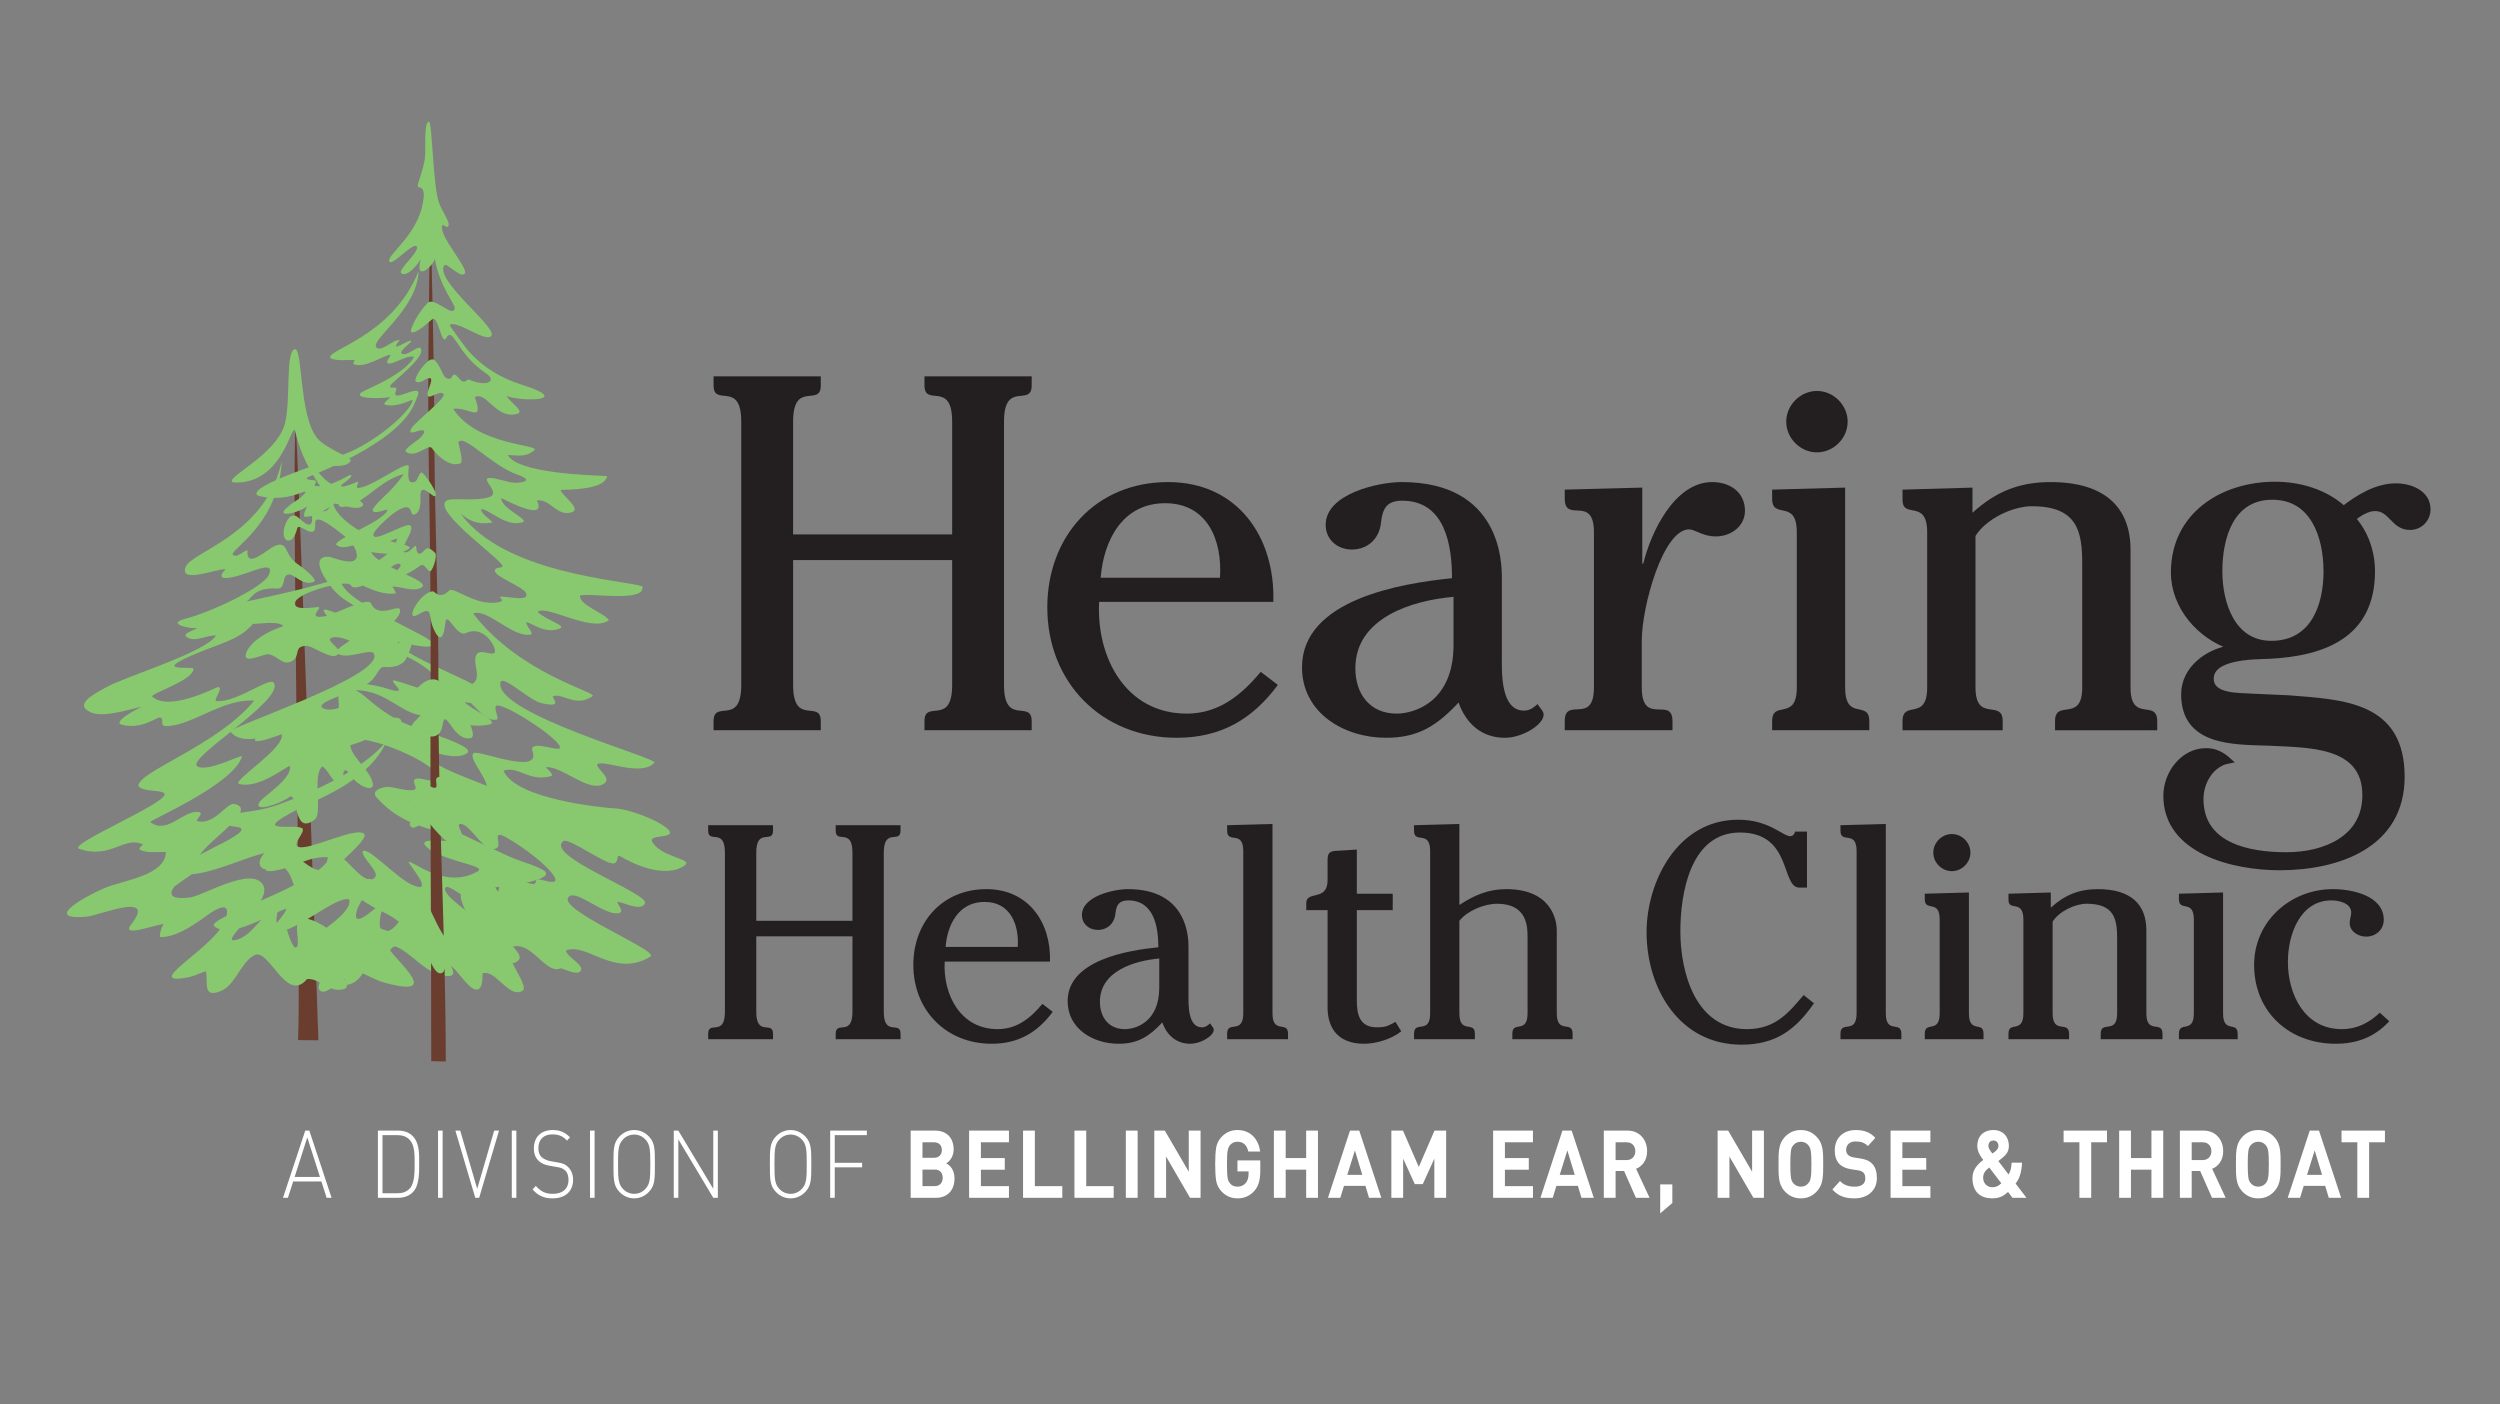 <?xml version="1.0" encoding="UTF-8"?> <svg xmlns="http://www.w3.org/2000/svg" width="267" height="150" version="1.1" viewBox="0 0 267 150"><rect x="0" y="0" width="267" height="150" fill="#808080" stroke="none"/><g id="Layer_2" display="none"><rect x="-16" y="-24" fill="#0f8499"></rect></g><g id="Layer_1"><path d="M194.05,41.754c-1.774,0-3.28,1.506-3.28,3.28s1.506,3.279,3.28,3.279,3.279-1.505,3.279-3.279-1.505-3.28-3.279-3.28h0Z" fill="#231f20"></path><path d="M164.859,76.322c0-.323-.269-.591-.43-.806l-.215-.323c-.431.376-.807.699-1.452.699-2.527,0-2.365-4.14-2.365-5.806v-8.387c0-1.505-.054-10.214-10.699-10.214-2.473,0-8.117,1.236-8.117,4.57,0,1.612,1.29,2.634,2.795,2.634,1.72,0,2.957-1.183,3.118-2.903.161-1.452.592-2.312,2.258-2.312,4.623,0,5.322,4.838,5.322,8.279-5.376.538-16.02,2.258-16.02,9.516,0,4.892,4.516,7.526,8.978,7.526,3.44,0,5.43-1.29,7.741-3.763.807,2.258,2.473,3.763,4.946,3.763,1.882,0,4.14-1.398,4.14-2.473h0ZM155.236,68.903c0,6.021-4.14,7.311-6.075,7.311-2.85,0-4.409-2.096-4.409-4.838,0-5.43,6.129-7.257,10.484-7.634v5.161h0Z" fill="#231f20"></path><path d="M34.887,127.924h.526l-2.377-7.176h-.435l-2.377,7.176h.526l.563-1.744h3.011l.563,1.744h0ZM32.818,121.474l1.352,4.224h-2.703l1.351-4.224h0ZM44.769,124.236c0-.968.028-2.108-.624-2.834-.391-.432-.935-.654-1.616-.654h-2.168v7.176h2.168c.681,0,1.225-.221,1.616-.654.652-.726.624-2.067.624-3.034h0ZM44.281,124.236c0,.806.027,2.056-.481,2.651-.372.434-.872.555-1.389.555h-1.561v-6.211h1.561c.517,0,1.017.121,1.389.555.508.594.481,1.643.481,2.45h0ZM46.784,127.924h.489v-7.176h-.489v7.176h0ZM51.174,127.924l2.123-7.176h-.517l-1.814,6.219-1.815-6.219h-.517l2.123,7.176h.417ZM54.659,127.924h.488v-7.176h-.488v7.176h0ZM61.207,126c0-.575-.208-1.069-.561-1.391-.263-.253-.545-.384-1.153-.474l-.698-.121c-.363-.071-.736-.232-.962-.444-.227-.212-.336-.524-.336-.938,0-.917.553-1.482,1.497-1.482.762,0,1.189.263,1.57.666l.317-.353c-.553-.534-1.061-.775-1.86-.775-1.243,0-2.004.755-2.004,1.965,0,.564.172,1.008.507,1.32.281.273.662.444,1.153.525l.753.131c.535.08.689.171.935.383.245.232.353.574.353,1.008,0,.938-.635,1.482-1.66,1.482-.772,0-1.253-.202-1.833-.847l-.344.383c.589.655,1.197.947,2.149.947,1.353,0,2.177-.765,2.177-1.985h0ZM63.014,127.924h.488v-7.176h-.488v7.176h0ZM69.943,124.336c0-1.623-.009-2.258-.597-2.913-.427-.474-.999-.735-1.616-.735s-1.189.261-1.615.735c-.589.655-.598,1.29-.598,2.913,0,1.613.009,2.259.598,2.914.426.473.998.735,1.615.735s1.189-.262,1.616-.735c.588-.655.597-1.301.597-2.914h0ZM69.454,124.336c0,1.533-.036,2.097-.499,2.612-.326.362-.762.554-1.225.554s-.898-.192-1.225-.554c-.463-.515-.499-1.079-.499-2.612s.036-2.097.499-2.611c.327-.363.762-.554,1.225-.554s.899.191,1.225.554c.463.514.499,1.079.499,2.611h0ZM76.177,127.924h.488v-7.176h-.488v6.219l-3.73-6.219h-.489v7.176h.489v-6.238l3.73,6.238h0ZM86.648,124.336c0-1.623-.009-2.258-.597-2.913-.427-.474-.999-.735-1.616-.735s-1.189.261-1.615.735c-.589.655-.598,1.29-.598,2.913,0,1.613.009,2.259.598,2.914.426.473.998.735,1.615.735s1.189-.262,1.616-.735c.588-.655.597-1.301.597-2.914h0ZM86.16,124.336c0,1.533-.037,2.097-.5,2.612-.326.362-.762.554-1.225.554s-.898-.192-1.225-.554c-.463-.515-.499-1.079-.499-2.612s.036-2.097.499-2.611c.327-.363.763-.554,1.225-.554s.899.191,1.225.554c.463.514.5,1.079.5,2.611h0ZM89.152,121.231h3.429v-.483h-3.918v7.176h.489v-3.256h2.921v-.482h-2.921v-2.955h0ZM101.94,125.858c0-.958-.499-1.411-.888-1.612.326-.172.797-.685.797-1.482,0-1.23-.734-2.016-1.995-2.016h-2.594v7.176h2.703c1.152,0,1.977-.725,1.977-2.066h0ZM100.68,125.788c0,.484-.272.888-.844.888h-1.316v-1.766h1.316c.572,0,.844.394.844.878h0ZM100.589,122.824c0,.495-.299.827-.835.827h-1.234v-1.654h1.234c.536,0,.835.333.835.827h0ZM107.755,127.924v-1.248h-2.994v-1.746h2.549v-1.248h-2.549v-1.685h2.994v-1.249h-4.254v7.176h4.254ZM113.452,127.924v-1.248h-2.93v-5.928h-1.26v7.176h4.19ZM118.941,127.924v-1.248h-2.931v-5.928h-1.26v7.176h4.191ZM121.499,127.924v-7.176h-1.26v7.176h1.26ZM128.221,127.924v-7.176h-1.26v4.395l-2.559-4.395h-1.124v7.176h1.26v-4.404l2.559,4.404h1.124ZM134.598,124.981v-1.047h-2.439v1.168h1.189v.272c0,.394-.1.716-.291.958-.227.273-.526.404-.898.404-.345,0-.618-.121-.808-.373-.254-.333-.309-.616-.309-2.026,0-1.422.073-1.684.309-2.017.2-.252.472-.383.808-.383.626,0,1.007.353,1.161,1.049h1.269c-.172-1.251-.96-2.298-2.43-2.298-.69,0-1.271.262-1.742.785-.281.313-.453.665-.526,1.079-.072.403-.109.998-.109,1.785s.037,1.38.109,1.784c.073.403.245.766.526,1.078.471.524,1.052.786,1.742.786.726,0,1.325-.252,1.823-.816.444-.524.616-1.139.616-2.188h0ZM140.758,127.924v-7.176h-1.26v2.934h-2.187v-2.934h-1.26v7.176h1.26v-3.004h2.187v3.004h1.26ZM147.526,127.924l-2.358-7.176h-.989l-2.35,7.176h1.316l.39-1.27h2.295l.381,1.27h1.315ZM145.494,125.476h-1.605l.816-2.611.789,2.611h0ZM154.448,127.924v-7.176h-1.242l-1.679,3.881-1.688-3.881h-1.242v7.176h1.26v-4.182l1.243,2.721h.853l1.235-2.721v4.182h1.26ZM163.719,127.924v-1.248h-2.994v-1.746h2.55v-1.248h-2.55v-1.685h2.994v-1.249h-4.253v7.176h4.253ZM170.215,127.924l-2.359-7.176h-.988l-2.35,7.176h1.315l.39-1.27h2.296l.381,1.27h1.315ZM168.183,125.476h-1.606l.817-2.611.789,2.611h0ZM176.175,127.924l-1.442-3.094c.626-.252,1.179-.876,1.179-1.885,0-1.2-.78-2.197-2.095-2.197h-2.531v7.176h1.26v-2.863h.908l1.261,2.863h1.46ZM174.652,122.945c0,.555-.363.948-.917.948h-1.189v-1.896h1.189c.554,0,.917.393.917.948h0ZM178.606,128.479v-1.985h-1.296v3.093l1.296-1.108h0ZM188.385,127.924v-7.176h-1.259v4.395l-2.56-4.395h-1.124v7.176h1.26v-4.404l2.56,4.404h1.123ZM194.718,124.336c0-1.24.009-2.137-.644-2.863-.453-.503-1.007-.785-1.742-.785s-1.297.282-1.751.785c-.652.726-.634,1.623-.634,2.863s-.018,2.138.634,2.863c.454.504,1.016.786,1.751.786s1.289-.282,1.742-.786c.653-.725.644-1.623.644-2.863h0ZM193.458,124.336c0,1.382-.073,1.714-.318,2.017-.181.232-.463.383-.808.383s-.635-.151-.817-.383c-.245-.303-.308-.635-.308-2.017s.063-1.714.308-2.016c.182-.232.472-.383.817-.383s.627.151.808.383c.245.302.318.635.318,2.016h0ZM200.451,125.808c0-.635-.154-1.159-.498-1.522-.272-.282-.644-.464-1.234-.555l-.762-.121c-.264-.04-.472-.151-.599-.282-.137-.141-.191-.333-.191-.514,0-.494.327-.908.998-.908.427,0,.917.061,1.325.494l.798-.876c-.553-.594-1.197-.836-2.086-.836-1.398,0-2.25.896-2.25,2.176,0,.605.155,1.069.463,1.412.29.312.698.504,1.251.595l.781.121c.299.05.445.121.572.252.136.141.199.353.199.605,0,.574-.399.887-1.143.887-.599,0-1.153-.151-1.561-.605l-.816.907c.635.715,1.378.947,2.359.947,1.352,0,2.394-.786,2.394-2.177h0ZM206.166,127.924v-1.248h-2.994v-1.746h2.55v-1.248h-2.55v-1.685h2.994v-1.249h-4.253v7.176h4.253ZM216.427,127.924l-1.161-1.521c.453-.564.644-1.3.689-2.228h-1.116c-.018.514-.118.948-.326,1.26l-1.088-1.431c.163-.121.462-.373.462-.373.399-.323.662-.696.662-1.251,0-.977-.635-1.692-1.65-1.692-1.081,0-1.724.695-1.724,1.672,0,.686.38,1.19.643,1.523-.562.413-1.16,1.008-1.16,1.925,0,1.351.707,2.177,2.132,2.177.925,0,1.369-.423,1.668-.685l.472.624h1.497ZM213.742,126.373c-.299.292-.58.423-.961.423-.545,0-.981-.413-.981-1.008,0-.514.263-.796.654-1.099l1.288,1.684h0ZM213.434,122.39c0,.252-.163.444-.372.605,0,0-.182.141-.272.202-.227-.292-.427-.545-.427-.807,0-.332.181-.584.536-.584.335,0,.535.252.535.584h0ZM225.027,121.997v-1.249h-4.635v1.249h1.688v5.927h1.26v-5.927h1.687ZM231.033,127.924v-7.176h-1.26v2.934h-2.188v-2.934h-1.26v7.176h1.26v-3.004h2.188v3.004h1.26ZM237.7,127.924l-1.441-3.094c.625-.252,1.178-.876,1.178-1.885,0-1.2-.779-2.197-2.095-2.197h-2.53v7.176h1.26v-2.863h.907l1.262,2.863h1.459ZM236.177,122.945c0,.555-.363.948-.916.948h-1.189v-1.896h1.189c.553,0,.916.393.916.948h0ZM243.57,124.336c0-1.24.009-2.137-.644-2.863-.453-.503-1.006-.785-1.742-.785s-1.297.282-1.75.785c-.653.726-.635,1.623-.635,2.863s-.018,2.138.635,2.863c.453.504,1.015.786,1.75.786s1.289-.282,1.742-.786c.653-.725.644-1.623.644-2.863h0ZM242.31,124.336c0,1.382-.073,1.714-.318,2.017-.181.232-.463.383-.808.383s-.635-.151-.816-.383c-.246-.303-.309-.635-.309-2.017s.063-1.714.309-2.016c.181-.232.472-.383.816-.383s.627.151.808.383c.245.302.318.635.318,2.016h0ZM250.03,127.924l-2.359-7.176h-.989l-2.35,7.176h1.316l.39-1.27h2.295l.381,1.27h1.316ZM247.997,125.476h-1.605l.816-2.611.789,2.611h0ZM254.71,121.997v-1.249h-4.635v1.249h1.688v5.927h1.26v-5.927h1.687Z" fill="#fff"></path><path d="M34.005,111.103c-.236-6.769-2.199-64.521-2.416-65.255-.491.895.604,58.215.245,65.237l2.171.018h0Z" fill="#6a3d2f"></path><path d="M44.015,94.499c-1.733-.767-4.701-4.123-5.276-3.58-.159.734,2.011,2.298,1.226,2.873-1.295.947-3.264-3.038-4.7-2.753-.58.116.229,3.407-2.856,1.018-.566-.438-1.341-2.851-2.372-2.319-1.284.663-2.777,2.03-2.182,2.83.617.83,2.021-.617,2.787.383.973,1.269.889,3.478,2.128,4.001.627.265,1.405-.224,1.213-1.373-.107-.647,1.511,1.021,1.978.573.261-.249-.043-.416-.018-.674.147-1.495,2.836.994,4.807,1.857,2.043.894,4.039,2.819,1.094,2.196-1.477-.313-1.892-.951-1.871.104.013.676-1.402-.366-1.669-.319-.049.53,1.037,1.338.06,1.507-1.163.2-2.094-.573-2.894-1.275-.677-.593-2.381-1.67-3.293-1.419-.983.271.019,2.781-.556,3.068-.31.156-.83-1.277-1.143-2.537-.098-.393-.414.005-.712.02-.47.025-.105-1.197-.11-1.511-1.386-.281-2.503,2.847-4.538,3.235-1.848.352,3.944-4.007,3.017-5.82-1.124-2.197-6.36,1.054-7.802,1.257-1.247.175-2.669.116-1.705-1.157.066-.088,3.602-2.504,3.51-2.507-3.955-.109,6.268-5.61,2.908-6.313-.862-.18-2.139,2.342-4.006,1.815-.2-.088.91-.909.098-.966-1.653-.115-3.306,2.45-5.078,1.086-.202-.154,8.89-3.998,9.781-6.996.104-.348-3.772,1.778-4.785,1.019-1.149-.862,9.352-7.054,8.196-8.883-.452-.715-3.823,2.052-6.098,1.946-.513-.024.806-1.426.136-1.522-2.617,1.213-5.637,2.239-7.022,1.054-.37-.317,4.405-1.724,4.404-2.992,0-.351-5.074.534.802-1.835,2.762-1.113,4.434-1.43,5.872-3.369,1.171-1.579-1.972-.056-2.725-.398-.809-.367,1.035-.992,1.893-1.717.37-.311.799-1.395,3.074-1.245.98.065.486-1.397,1.203-1.499.67-.096,1.533,1.276,2.72.781.515-.215-1.174-1.533-1.71-1.889-1.552-1.031-.946-2.595-2.486-1.927-.742.322-3.024,2.492-2.878.547.029-.385-.842.505-1.253.477-1.862-.128,4.554-2.554,4.905-10.119-1.628,7.82-9.575,9.671-10.242,11.286-.77,1.865,3.142.265,4.251.266-.143.203-.712.641-.281.927,1.74.289,5.793-2.393,4.892-.303-.56,1.297-6.153,3.975-8.951,4.688-1.975.502.348,1.064,1.293.993-.462.307-1.957.66-.838,1.09.821.315,2.001-.371,2.866-.309-1.129,1.822-9.71,4.383-11.741,5.533-1.199.678-3.579,1.825-1.613,2.686,1.332.584,4.011-.318,5.393-.599-.017.003-3.095,1.512-2.185,1.886,2.218.647,3.944-.932,4.233-.74.474.314-.325.989.824.908,2.715-.191,5.871-2.941,9.163-2.713-3.962,4.816-12.481,7.597-12.365,9.116.522.684,2.369.365,2.759.784.796.858-10.439,5.465-9.09,5.926,3.374,1.156,4.862-1.443,6.816-.465-.097.153-.601.439-.285.583.84.383,1.825.178,2.735.226-.118,2.539-4.392,2.95-6.583,3.857-1.605.664-6.896,3.473-1.893,3.047,1.269-.108,7.596-2.772,4.755.834-1.14,1.447,2.506.027,3.458-.04-.232.384-.41.913-.371,1.378,1.988.131,4.762-2.163,5.482-2.626.946-.608,2.018-1.019,1.583.572-.788,2.873-8.356,6.793-4.911,6.487,1.366-.121,1.834-.505,2.764-.776.203,1.243-.378,2.988,1.671,2.064,1.499-.675,2.04-3.03,3.502-3.784,1.57-.81,3.388,5.248,5.621,2.545,1.4-.085,2.332,1.49,3.871,1.094,1.101-.283-.547-1.495-.603-2.401,1.741-.102,3.353,1.24,4.968,1.688,6.991,1.938.211-3.072.313-4.067,1.976.088,3.581,2.678,5.559,3.21,3.379.909.026-2.297-.222-3.122,1.268.45,7.904,3.113,8.776,1.465.768-1.452-8.744-6.432-7.882-7.645.479-.542,3.448,2.841,6.896,2.215.978-.177-.991-1.034-1.583-2.238,1.279-.068,6.848-.839,5.101-1.844-1.209-.696-2.211-.75-4.396-1.8-1.162-.559-8.373-3.871-9.366-4.675-.099-1.425,6.572,2.054,7.954.44-.404-.532-1.541-.684-1.992-1.37,1.052.131,3.64.964,4.49.047-.536-1.457-9.547-3.512-8.656-5.006.307-.516,2.159.697,3.691-.005,1.746-.8-5.147-2.524-7.142-3.599-2.562-1.38-3.264-2.498-4.573-3.232,3.512.032,5.04,2.905,7.66,2.699-.055-.2-.081-.434-.122-.608,2.301.386,3.538,2.154,6.648,1.588,1.401-.255-1.785-1.579-2.572-2.393.229-.016,2.783.498,2.958.021.622-1.69-9.592-4.627-10.103-6.478.091-.03,3.767.99,3.8.247.039-.862-9.96-4.46-9.928-6.982,1.25-.298,3.447,1.852,5.933,1.586-.066-.275-.215-.532-.374-.753.915-.011,2.273.622,3.109.107,1.163-.716-4.583-2.153-5.373-3.776,2.45.379,3.344.123,4.056-.382.656-.465-3.553-.772-5.628-2.112-2.441-1.578-2.476-2.717-2.493-2.718.743.06,2.397.779,3.073.342.865-.564-2.782-1.742-4.084-3.039-2.484-2.477,2.194-.442,2.892-1.862.165-.336-2.679-1.286-3.596-2.425-1.952-2.428-1.506-9.737-2.391-9.477-.995.292-.404,5.297-1.021,7.867-.839,3.491-6.935,6.077-5.474,6.363,5.465.257,6.211-7.008,6.583-5.361,1.117,4.947,4.539,7.348,3.431,8.283-.511.431-1.133-.048-2.075-.958.527,1.66.75,3.198-.527,2.24-.422-.317-1.17-1.447-1.872.191-.421.981-.206,1.762.234,1.809.596.064.88-.838,1-1.319.17-.681,2.064,1.532,1.915-.468-.054-.731.575-.793,3.192,1.362.795.654,1.532,1.723,1.175,2.35-.452.792-2.501-.161-2.89-.186-2.339-.154-.138,3.073,1.118,4.155,1.076.926,2.83,1.48,2.065,2.075-1.01.788-4.185-1.285-3.702-.351.511.99,2.888,2.336-.577,1.244-2.328-.733-7.116,1.118-7.768,3.194-.388,1.237,1.807.046,2.361.089,1.003.077,1.58,1.362,2.604.692.898-.588.061-1.516,1.435-1.591.731-.04,2.583,1.479,3.32.985.856-.573-1.216-1.421-.664-1.813,1.044-.533,3.53,1.145,4.405,1.118,3.885-.119,8.218,3.63,7.365,4.381-.798.703-4.784-1.113-5.086-.975-.41.187,2.021,1.742-.817.829-.813-.262-3.247-.772-4.549-.47-1.008.233-.21,2.213-.558,2.831-.838,1.49-2.855-.49-4.077-.263-1.794.337-4.927,2.996-4.794,3.429.142.462,2.604-.535,2.86-.617.454,1.461-5.466,5.069-4.532,5.314,2.113.552,5.009-1.885,5.405-1.917.283,1.351-2.81,3.205-3.224,3.84-.77,1.182,2.09.253,3.178-.521.968-.691.329,4.321,2.739,2.364.815-.662-.335-4.906.807-5.639.554.417.762,1.048,1.231,1.516.411.412,1.006.428.975-.231-.092-1.957.955-.068,1.185.16.989.98,2.053,1.13,1.979.437-.16-1.5-2.937-3.352-2.302-4.481.766-1.36,10.085,2.557,9.196,3.97-.42.669-3.128-.989-2.361.728.414.928-2.181.139-2.785.088-.602-.05-2.044.347-1.356,1.125,2.8,3.166,6.149,3.292,7.652,4.06,2.593,1.327-3.001-.095-2.522.975,1.185,1.676,6.767,2.217,5.702,2.84-3.571,2.088-7.17-1.325-7.402-.968.136.409,2.881,3.537.368,2.425h0Z" fill="#88c86f"></path><path id="white-tree-bg" d="M46.064,24.975s-2.449,8.437-6.532,11.159c-.272,1.633-.544,1.633-.544,1.633l2.722-.273.544.545s2.177.272,2.449-.272l.273-.545c-2.722,3.538-4.627,4.627-4.627,4.627l1.361.272.272.544,2.585-.544s-2.585,5.715-13.199,9.254c1.36.544,1.905,1.088,1.905,1.088l1.36.545,2.45-.273h1.089l5.171-2.653-.545,2.926s-2.721,3.81-3.81,4.082c-1.089.272.817,1.089.817,1.089l3.538-1.633-1.361,3.266-3.266,1.905-9.798,2.449,2.722,2.177h4.082l3.266-1.36,2.177,1.088-3.402,2.994,3.402.544-2.177,2.722-6.532,3.266,2.45,1.633s1.905,1.088,2.449,1.088,3.538-.544,3.538-.544c0,0,.545,3.266-4.354,5.715-4.899,2.45-8.437,3.811-8.437,3.811l1.633,2.721s2.721,1.293,4.898,1.089c2.178-.204-.816,3.266-.816,3.266l1.633.816h2.722l-.817,3.538,2.177,1.633,2.722-.544,2.449-3.266,1.633,4.082,3.334,1.906,2.654-.273,1.089-3.81,4.082-2.177,2.994-2.177-2.994-5.444-4.423-4.558-.476-2.246s3.266-.272,4.355.545c1.36-2.177,2.177-1.361,2.177-1.361l3.266-1.089-9.322-5.443.613-3.81s-1.905-3.81-4.355-5.307c-2.449-1.497.272-1.225.272-1.225l3.538,1.361,5.444-2.177-4.899-3.811-5.444-5.171,3.13-.544,4.219-1.089,2.177-1.36-5.171-2.722-4.627-3.674,1.089-2.586,3.538-.544.817-.817s-5.716-5.715-6.26-7.348c1.361.272,2.177.272,2.177.272l1.633.272-2.722-2.449s-1.36-3.402-1.36-5.511-.817-1.293-.817-1.293h0Z" display="none" fill="#fff"></path><path d="M47.609,113.371c0-13.332-.832-26.631-.786-39.977.03-8.771-.407-17.599-.429-26.374-.02-8.271-.245-16.441-.436-24.806-.133,9.081-.309,18.001-.168,26.986.125,7.936.244,15.873.201,23.811-.067,12.755.073,27.467.065,40.317l1.553.043h0Z" fill="#6a3d2f"></path><path d="M41.396,78.015c.443-1.062-2.776,2.256-6.368,1.687-.991-.158.456-.841.058-1.071-.794-.517-2.836,2.653-5.123,1.181-.326-.602,3.561-1.267,3.407-2.831-.922-.19-6.869,3.506-8.751,1.172-.382-.473,16.401-5.914,15.324-8.304-.245-.763-3.218.847-4.009-.195-.14-.651,5.027-2.934,3.897-3.945-1.195-1.07-3.612,2.995-5.752,2.315-.391-.124.425-.665.513-.829-.921.079-4.757,2.3-5.171,1.4-.286-.621,2.846-2.363-1.487-2.022-.769.06-7.256.638-4.927-1.375,1.222-1.058,18.373-2.899,19.411-7.682-1.408.346-2.785,1.84-4.373,1.572.142-.36.576-.731.867-.967-.983-.227-2.127.776-3.01.06-.189-.628,5.184-2.503,5.501-3.764-.449.056-.86.289-1.303.273-.908-.033.416-1.14,1.557-2.282.824-.823,1.495-1.795,1.439-1.779-2.484.701-3.97,2.825-5.718,3.345-2.227.662-.636-.86-.496-.937-1.335.728-2.749,2.221-4.37,2.152-.147-.192.11-.788.31-1.116-.057.093-1.519.908-2.378.777-.709-.108,1.01-1.286,1.225-1.404.312-.172,1.643-1.287.478-.816-2.5,1.009-4.624.32-4.683.255-.979-1.074,8.22-3.776,10.323-4.808,3.348-1.643,6.284-4.482,6.278-5.375-.178.01-1.705.845-2.914.529-.389-.101.461-.675.512-.812-1.573.232-4.411.099-2.714-.704.863-.409,4.374-1.902,5.272-3.595-.756-.304-2.547,1.079-2.857.614-.111-.164.212-.498.362-.834-.575-.086-2.731,1.498-3.936,1.007-.144-.058.013-.239.09-.452-.819-.043-1.748.126-2.526-.167-.981-.832,6.516-2.176,9.357-9.345-.147,4.232-5.389,7.468-4.475,8.198.553.441,1.781-.913,2.45-.83-1.306,1.627,1.013-.149,1.241.1.113.123-1.779,1.371-.788,1.406.592.021,1.511-.918,1.763-.633.74.836-3.057,3.623-3.203,3.987-.156.391.409.143.571.245.217.136-.265.679.04.803.432.174,1.77-.651,2.261-.456.271.108.014.591-.331,1.399-1.831,4.284-11.04,7.601-11.347,7.798-.527.338.711.265.818.396.194.235-.398.499.074.555,1.551.182,3.372-1.199,3.696-1.197.273.284-1.032.966-1.04,1.157-.013.352,1.596-.398,1.819-.425.008.194-.281.657-.055.663,1.378.034,5.086-2.887,5.444-2.354.085.126-.407,2.172.667,1.695.301-.135.374-.846.676-.981.262-.118,2.097,2.603,1.403,2.526-.342-.038-1.504-1.483-1.5-.045.001.331.143,1.682-.583,1.983-.382.158-.366-.325-.536-.57-.665-.959-3.597,2.052-3.799,2.467-.769,1.586,3.265-1.02,3.799-.728.79.431-1.687,3.052-.393,2.88.512-.068,1.046-1.003,1.073-.561.076,1.256.727.529.9.321.38-.459.823.051,1.103.299.327.289-.324,2.178-.595,1.972-.45-.34-.565-.954-1.131-.506-.484.383-2.423,1.56-2.581.894-.086-.361.88-.875.584-1.147-.556-.511-3.381,2.593-4.873,2.477-.355-.028-.264-.176-.526-.328-.694-.403-5.901.942-5.853,2.077.031.74,1.953.385,2.468.353.688-.042-1.457,1.399.884.963.766-.143,4.441-2.077,4.777-1.368.869,1.837,3.114-.137,3.125.797.014,1.19-3.481,3.049-2.988,3.525.316.307,2.354-.855,2.216-.225-.113.512.207.42.428.253,2.726-2.065,1.185,1.203.978,1.595-.326.622-1.293.978-2.237.854-.717-.094-.721.87-1.633,1.61-1.243,1.009-5.924,2.102-5.061,2.755,1.01.763,3.748-.965,3.991-.582.253.399-1.698,1.441-1.714,1.869-.026.704,2.26-.661,2.669-.17.686.824,2.636-.489,3.349.089.702.569-1.797,2.312-1.34,1.217h0Z" fill="#88c86f"></path><path d="M25.61,88.385c-.356-.151-1.823-.031-1.972-.992-.095-.609,3.243-.452,5.901-1.396,10.42-3.701,12.02-7.452,11.792-6.921-1.752,4.07-6.774,6.014-8.556,6.878-6.959,3.378-1.178,1.918-.492,2.515.414.361-1.176,1.726-.41,1.981,1.178.392,5.914-2.097,6.968-1.439.918.572-4.435,4.454-4.187,5.096.305.792,2.904-.974,2.538-.095-.554,1.334,2.12-.487,2.429-.071.292.395-1.246,2.411-1.495,3.259-.624,2.13,1.643.044,2.209-.4.218-.171.676-.46.525.087-.754,2.718.046,2.767.691,2.512,1.348-.533,2.344-3.96,3.54-3.582.713.225,2.397,5.945,3.492,4.554.55-.698,1.691.42,2.318.628.762.251.91-.395.151-1.579-.667-1.041-4.348-6.072,1.037-4.038,1.043.393,1.637-.258.882-1.832-.661-1.379,3.277,1.064,4.075.842.355-.098.012-.479.437-.479.379,0,1.438.442,1.764.215.571-.398-2.097-2.919-5.129-4.663-1.731-.996-.473.714-1.042,1.088-1.255.827-2.698-2.415-3.824-2.548-.316-.037-.327.149-.066.697.628,1.316-.072,3.302-3.374-.841-.439-.551-1.567,1.111-2.019.312-.237-.418,1.349-4.592,2.094-4.217,1.454.73.147-.963,1.029-.98.533-.01,3.462,2.589,4.851,1.677,1.15-.757-2.058-3.784-1.136-4.235.617-.301,7.162,2.426,6.248-.167-.477-1.356,2.756.062,2.917-.367.267-.707-4.747-4.077-6.412-4.508-1.088-.282.114,1.411-.355,1.487-1.486.242-2.651-2.234-3.454-2.17-1.111.089,1.865,3.969.624,4.15-1.518.221-2.239-2.126-2.713-2.024-.309.067.001,1.918-1.485,1.843-.653-.033.18-1.095-1.502-.266-1.048.517-.849-.763-.131-1.427.42-.388,2.27-2.456.992-2.304-.494.058-1.04.575-1.547.506-.571-.077,1.356-3.33,3.027-2.472.568.291,1.494.619,2.167.619,3.428.003,1.045-2.522,1.986-3.529.523-.561,2.342.758,1.765-.712-.234-.599-1.351-2.231-3.012-1.463-1.032.477-2.046-2.593-2.2-1.001-.034.347-.268,2.777-1.264.488-.623-1.433.03-2.429-1.628-1.462-1.522.889.074-2.261,1.529-2.489.28-.043.701.991,1.805-.087.447-.437,2.619,1.526,4.898,1.304,1.325-.13.429-.511.504-.595.232-.261,3.378.674,2.759-.488-.314-.591-3.043-1.615-3.269-2.22-.182-.492.555-.363.782-.55.452-.373-7.367-5.782-6.055-6.977.548-.5,2.967.083,4.633-.442,1.33-.419-.984-2.002.008-2.05.747-.037,2.009.517,2.785.517.392,0,2.298-.15.163-.896-2.649-.925-5.732-4.431-6.238-3.419-.038.076.604,2.075.221,2.235-1.253.524-2.784-1.182-3.02-1.59-.353-.611-1.742,1.132-2.801.363-.312-.228,1.068-1.119,1.35-1.34.227-.178,1.343-1.311-.19-.845-.21.064-.856.32-.654-.199.292-.748,4.016-3.436,3.47-3.837-.497-.365-1.671.832-1.683.056-.008-.517.906-1.962.031-1.672-.351.116-.917.606-1.267.32-.34-.278,1.113-2.384,1.748-2.359.59.023,1.042,1.518,1.322,1.837.247.283.629.365.791.008.154-.341.402-.235.614.029.819,1.02.893.156,1.204.29,1.918.83,3.061.149,1.785-.693-3.144-2.077-3.444-5.115-4.244-3.718-.45.787-.801-2.227-1.389-2.079-.192.049-1.73,1.644-2.311,1.422-.29-.111.678-2.068,1.739-3.123.711-.706,2.708,1.642,2.892.574.07-.412-1.612-2.313-2.124-5.277-.141.707-2.209,2.614-1.502.016-.457.846-1.662,2.024-2.119,1.469-.282-.34,1.933-2.232,1.711-2.763-.278-.664-2.597,2.008-2.925,1.595-.505-.633,3.088-2.807,3.594-6.541.037-.273.278-1.36-.497-1.433-.388-.036.657-1.842.71-3.578.036-1.198-.12-3.379.41-3.414.324-.021.418,6.734,1.035,8.579.337,1.005,1.313,2.231,1.004,2.601-.179.216-.562-.335-.646-.056-.333,1.118,2.908,4.606,2.412,5.107-.501.503-1.945-1.284-2.195-.877-1.003,1.635,5.71,6.63,5.051,7.509-.588.785-3.74-1.759-4.457-1.155-.047.04,1.574,2.266,1.791,2.523,1.604,1.904,3.59,3.124,5.937,3.866,5.548,1.753-.053,1.819-1.627,1.202.207.536,1.929,1.643,1.165,1.878-2.319.714-3.337-2.479-4.579-1.751,1.004,2.874-.64.997-2.316,1.235,2.584,4.001,9.431,3.786,8.655,4.438-1.041.874-2.103.443-2.806.517,1.128,1.934,8.484,2.114,10.575,2.227-.168,1.432-3.853,1.446-4.964,1.487.229.712,2.677,2.253.825,2.456-1.282.142-2.005-1.507-3.347-1.345,1.148,2.421-3.422-.099-3.814-.249.013,1.149,3.084,2.318,2.284,2.584-1.73.576-3.599-1.442-4.432-1.393-.045.553,1.518,1.378,1.094,1.444-1.526.239-2.433-.249-3.277-.99,4.6,6.433,17.291,7.097,19.411,7.778.405,1.788-5.633.661-6.668.987-.11.988,2.517,1.817,3.099,2.622-1.754,1.419-6.686-1.685-7.616-.881.849.873,3.157,1.473,2.368,1.785-1.552.614-2.877-.545-3.578-.679.006.501.888,1.24.45,1.325-1.886.366-4.728-2.903-6.116-2.239,5.063,6.555,13.369,8.38,12.729,8.826-1.836,1.281-3.353-.513-4.257.048.349.572.723,1.116-1.139.701-1.482-.33-4.393-3.352-4.451-2.09-.152,3.299,16.887,7.952,16.458,8.431-1.457,1.625-5.769-.516-6.122.241.181.61,1.489,1.385.834,1.934-1.522,1.267-4.589-1.9-6.323-1.683.306.251.917.857.582.947-2.432.651-3.428-1.125-5.086-.582,1.331,3.091,10.672,3.954,11.924,4.029,2.097.124,6.45,2.079,5.793,2.741-.479.481-2.994-.028-1.281,1.455,1.206,1.044,3.611,1.289,3.007,1.82-.972.854-3.397,1.178-6.965-.903-.468-.272-.099.617-.683.758-.815.197-4.845-2.788-5.392-2.378-2.083,1.56,9.186,5.593,8.713,6.644-.431.958-2.445-.207-2.963-.162.145.493.874,1.152.03,1.231-1.428.137-4.208-2.344-5.075-1.857-2.102,1.18,9.617,5.838,8.596,6.472-3.822,2.375-6.893-1.591-9.023-.639.052.649,1.862,1.49,1.601,2.094-.304.705-1.775-.164-2.181-.2-1.373.672-2.843-2.299-4.549-2.362-2.752-.102,1.51,4.229.451,4.792-1.476.784-2.844-2.355-4.232-1.89-.02.605.021,1.926-.805,1.714-.991-.254-2.38-2.976-2.992-2.572-.348.229-.171.75-.654.855-1.286.279-2.764-6.807-2.833-6.701-.574.873-.161,2.259-.668,3.166-.572,1.024-1.408.224-1.905,1.049-.407.676-.563,2.422-1.663,2.653-.346.073-.216-.984-.513-1.098-.505-.196-.722,2.129-2.766,2.212-.227.009.017-.431.102-.629-.721.191-1.861,1.542-2.512,1.281-1.425-.569,2.667-4.218,2.683-4.958-.675.123-4.701,3.101-4.953,1.955-.639.122-2.001.824-2.499.23-.135-1.049,8.243-4.9,7.744-7.034-1.33-.587-6.54,4.209-7.95,3.247-.458-.312,1.137-1.588,1.212-2.273-1.898.621-5.894,3.285-7.659,1.899-1.159-.909,10.911-4.273,12.302-7.371-1.839-.276-3.823.997-5.581,1.353-2.465.498-.601-.779-.278-1.825-1.183-.695-7.911,3.139-10.078,2.074-1.667-.82,7.948-4.113,6.338-4.795h0Z" fill="#88c86f"></path><path d="M80.769,98.34v-7.282c0-2.698,1.788-.91,1.788-2.34v-.586h-6.924v.586c0,1.43,1.788-.358,1.788,2.34v17.002c0,2.698-1.788.91-1.788,2.34v.586h6.924v-.586c0-1.43-1.788.358-1.788-2.34v-8.062h10.273v8.062c0,2.698-1.788.91-1.788,2.34v.586h6.924v-.586c0-1.43-1.788.358-1.788-2.34v-17.002c0-2.698,1.788-.91,1.788-2.34v-.586h-6.924v.586c0,1.43,1.788-.358,1.788,2.34v7.282h-10.273ZM112.139,102.696c.131-4.226-2.34-7.737-6.794-7.737-4.681,0-7.802,3.511-7.802,8.095,0,4.843,3.511,8.419,8.355,8.419,2.828,0,4.876-1.17,6.534-3.413l-1.105-.845c-1.268,1.527-2.731,2.698-4.779,2.698-3.966,0-5.851-3.674-5.656-7.217h11.247ZM100.989,101.136c.195-2.438,1.431-4.812,4.161-4.812,2.763,0,3.706,2.439,3.544,4.812h-7.705ZM123.809,105.492c0,3.641-2.503,4.421-3.673,4.421-1.723,0-2.666-1.268-2.666-2.926,0-3.283,3.706-4.389,6.339-4.616v3.121h0ZM123.712,101.168c-3.251.325-9.687,1.365-9.687,5.754,0,2.958,2.73,4.551,5.428,4.551,2.081,0,3.284-.78,4.682-2.275.487,1.365,1.495,2.275,2.99,2.275,1.138,0,2.503-.845,2.503-1.495,0-.195-.162-.358-.26-.488l-.13-.195c-.26.228-.487.423-.877.423-1.528,0-1.431-2.503-1.431-3.511v-5.071c0-.911-.032-6.177-6.469-6.177-1.495,0-4.909.748-4.909,2.763,0,.976.781,1.593,1.691,1.593,1.04,0,1.788-.715,1.885-1.755.098-.878.358-1.398,1.366-1.398,2.795,0,3.218,2.926,3.218,5.006h0ZM135.902,88.002l-4.844.13v.586c0,1.462,1.723-.13,1.723,2.178v17.326c0,2.308-1.723.716-1.723,2.178v.586h6.502v-.586c0-1.43-1.658.098-1.658-2.178v-20.22h0ZM139.51,97.202h2.276v10.435c0,1.626.683,3.836,3.901,3.836,1.3,0,2.991-.52,3.966-1.333l-.618-1.007-.227.13c-.65.357-1.008.455-1.756.455-1.82,0-2.145-1.333-2.145-2.861v-9.655h3.836v-1.755h-3.836v-4.714l-2.081.13c-.715.033-1.04.13-1.04.975v2.146c0,2.34-2.276,1.073-2.276,2.47v.748h0ZM155.861,98.34c.846-1.073,2.666-1.821,4.031-1.821,3.284,0,3.251,2.569,3.251,3.609v8.094c0,2.243-1.625.748-1.625,2.178v.586h6.436v-.586c0-1.462-1.69.098-1.69-2.178v-8.874c0-.976-.488-4.389-5.396-4.389-1.918,0-3.414.65-5.007,1.691v-8.648l-4.843.13v.586c0,1.462,1.723-.13,1.723,2.178v17.326c0,2.308-1.723.716-1.723,2.178v.586h6.501v-.586c0-1.43-1.658.098-1.658-2.178v-9.882h0ZM192.985,88.815h-1.268c-.065.26-.227.488-.52.488-.813,0-2.243-1.756-5.559-1.756-6.566,0-9.785,6.729-9.785,11.996,0,6.046,3.511,12.028,10.143,12.028,3.608,0,5.754-1.561,7.737-4.421l-1.105-.878c-1.463,1.69-2.894,3.641-6.047,3.641-5.526,0-7.119-6.112-7.119-10.435,0-4.096,1.073-10.565,6.371-10.565,5.592,0,4.356,5.884,6.339,5.884h.813v-5.982h0ZM201.405,88.002l-4.844.13v.586c0,1.462,1.723-.13,1.723,2.178v17.326c0,2.308-1.723.716-1.723,2.178v.586h6.502v-.586c0-1.43-1.658.098-1.658-2.178v-20.22h0ZM210.279,95.317l-4.713.13v.585c0,1.398,1.593-.033,1.593,2.178v10.012c0,2.211-1.593.781-1.593,2.178v.586h6.274v-.586c0-1.397-1.561.033-1.561-2.178v-12.905h0ZM208.459,89.075c-1.073,0-1.983.91-1.983,1.983s.91,1.983,1.983,1.983,1.983-.91,1.983-1.983-.91-1.983-1.983-1.983h0ZM214.505,96.097c0,1.3,1.593-.098,1.593,2.113v10.012c0,2.211-1.593.781-1.593,2.178v.586h6.469v-.586c0-1.462-1.755.13-1.755-2.178v-9.785c.683-1.105,2.406-1.918,3.641-1.918,2.991,0,3.251,1.691,3.251,3.739v7.964c0,2.308-1.756.716-1.756,2.178v.586h6.599v-.586c0-1.462-1.723.13-1.723-2.178v-8.874c0-2.731-1.625-4.389-5.168-4.389-2.016,0-3.544.618-5.039,1.983v-1.625l-4.519.13v.65h0ZM237.423,95.317l-4.714.13v.585c0,1.398,1.593-.033,1.593,2.178v10.012c0,2.211-1.593.781-1.593,2.178v.586h6.274v-.586c0-1.397-1.56.033-1.56-2.178v-12.905h0ZM254.165,108.157c-1.138,1.073-2.439,1.756-4.064,1.756-3.966,0-5.754-3.706-5.754-7.184,0-2.861,1.268-6.567,4.649-6.567.812,0,2.113.292,2.113,1.3,0,.39-.163.683-.163,1.105,0,.943.943,1.463,1.756,1.463,1.04,0,1.885-.747,1.885-1.788,0-2.6-3.413-3.283-5.429-3.283-4.551,0-8.419,3.446-8.419,8.095,0,5.038,3.771,8.419,8.712,8.419,2.275,0,4.161-.715,5.721-2.405l-1.007-.911h0Z" fill="#231f20"></path><path d="M84.703,57.076v-12.042c0-4.462,2.957-1.506,2.957-3.871v-.968h-11.451v.968c0,2.365,2.957-.591,2.957,3.871v28.116c0,4.462-2.957,1.505-2.957,3.871v.968h11.451v-.968c0-2.366-2.957.591-2.957-3.871v-13.332h16.988v13.332c0,4.462-2.957,1.505-2.957,3.871v.968h11.451v-.968c0-2.366-2.957.591-2.957-3.871v-28.116c0-4.462,2.957-1.506,2.957-3.871v-.968h-11.451v.968c0,2.365,2.957-.591,2.957,3.871v12.042h-16.988Z" fill="#231f20"></path><path d="M117.389,64.28h18.601c.215-6.989-3.871-12.795-11.236-12.795-7.741,0-12.902,5.806-12.902,13.386,0,8.01,5.806,13.924,13.816,13.924,4.677,0,8.064-1.935,10.806-5.645l-1.828-1.398c-2.097,2.527-4.516,4.462-7.903,4.462-6.558,0-9.676-6.074-9.354-11.934h0ZM117.55,61.699c.323-4.032,2.366-7.956,6.882-7.956,4.569,0,6.128,4.032,5.86,7.956h-12.742Z" fill="#231f20"></path><path d="M175.395,52.076l-8.279.215v.968c0,2.688,3.118-.484,3.118,3.602v16.558c0,4.086-3.118.914-3.118,3.602v.968h11.505v-.968c0-2.742-3.28.591-3.28-3.602v-5c0-3.602,2.258-11.881,5.054-11.881.645,0,1.451.753,2.849.753,1.613,0,3.118-1.075,3.118-2.742,0-1.989-1.613-3.064-3.494-3.064-4.032,0-6.559,5.376-7.365,8.709h-.108v-8.118h0Z" fill="#231f20"></path><path d="M197.06,52.076l-7.795.215v.968c0,2.312,2.634-.054,2.634,3.602v16.558c0,3.656-2.634,1.29-2.634,3.602v.968h10.376v-.968c0-2.312-2.581.054-2.581-3.602v-21.343h0Z" fill="#231f20"></path><path d="M203.189,53.366c0,2.151,2.634-.161,2.634,3.495v16.558c0,3.656-2.634,1.29-2.634,3.602v.968h10.698v-.968c0-2.419-2.903.215-2.903-3.602v-16.182c1.129-1.828,3.978-3.172,6.021-3.172,4.946,0,5.376,2.796,5.376,6.183v13.171c0,3.817-2.903,1.183-2.903,3.602v.968h10.913v-.968c0-2.419-2.849.215-2.849-3.602v-14.677c0-4.515-2.688-7.257-8.548-7.257-3.333,0-5.86,1.021-8.333,3.279v-2.688l-7.472.215v1.075h0Z" fill="#231f20"></path><path d="M242.577,68.74c-4.147,0-5.529-4.262-5.529-7.718,0-3.629,1.209-7.949,5.644-7.949,4.378,0,5.76,4.262,5.76,7.949,0,3.744-1.44,7.718-5.875,7.718h0ZM240.561,74.385c-1.267-.115-4.435.115-4.435-1.901,0-2.362,4.435-2.362,6.163-2.419,5.933-.288,11.059-2.247,11.059-9.043,0-2.074-.691-4.09-2.073-5.645.633-.519,1.555-1.095,2.361-1.095,1.786,0,1.959,2.016,3.744,2.016,1.095,0,1.901-.864,1.901-1.9,0-1.786-1.901-2.477-3.398-2.477-2.074,0-4.032,1.209-5.587,2.419-1.959-1.786-4.666-2.592-7.316-2.592-5.644,0-10.828,3.283-10.828,9.389,0,3.686,2.822,6.854,6.163,7.949v.115c-2.477.345-5.069,2.189-5.069,4.953,0,5.184,5.242,5.069,9.043,5.184,3.975.231,10.311-.057,10.311,5.588,0,4.665-4.378,6.393-8.41,6.393s-9.158-.979-9.158-5.99c0-1.786,1.094-3.744,2.995-4.09-.691-.633-1.44-1.037-2.419-1.037-2.477,0-4.263,2.42-4.263,4.781,0,5.991,7.315,7.661,12.096,7.661,6.279,0,13.075-2.362,13.075-9.677,0-7.718-6.22-7.949-12.096-8.409l-3.859-.173h0Z" fill="#231f20"></path><path d="M242.577,68.74c-4.147,0-5.529-4.262-5.529-7.718,0-3.629,1.209-7.949,5.644-7.949,4.378,0,5.76,4.262,5.76,7.949,0,3.744-1.44,7.718-5.875,7.718h0ZM240.561,74.385c-1.267-.115-4.435.115-4.435-1.901,0-2.362,4.435-2.362,6.163-2.419,5.933-.288,11.059-2.247,11.059-9.043,0-2.074-.691-4.09-2.073-5.645.633-.519,1.555-1.095,2.361-1.095,1.786,0,1.959,2.016,3.744,2.016,1.095,0,1.901-.864,1.901-1.9,0-1.786-1.901-2.477-3.398-2.477-2.074,0-4.032,1.209-5.587,2.419-1.959-1.786-4.666-2.592-7.316-2.592-5.644,0-10.828,3.283-10.828,9.389,0,3.686,2.822,6.854,6.163,7.949v.115c-2.477.345-5.069,2.189-5.069,4.953,0,5.184,5.242,5.069,9.043,5.184,3.975.231,10.311-.057,10.311,5.588,0,4.665-4.378,6.393-8.41,6.393s-9.158-.979-9.158-5.99c0-1.786,1.094-3.744,2.995-4.09-.691-.633-1.44-1.037-2.419-1.037-2.477,0-4.263,2.42-4.263,4.781,0,5.991,7.315,7.661,12.096,7.661,6.279,0,13.075-2.362,13.075-9.677,0-7.718-6.22-7.949-12.096-8.409l-3.859-.173h0Z" fill="none" stroke="#231f20" stroke-width=".6"></path></g></svg> 